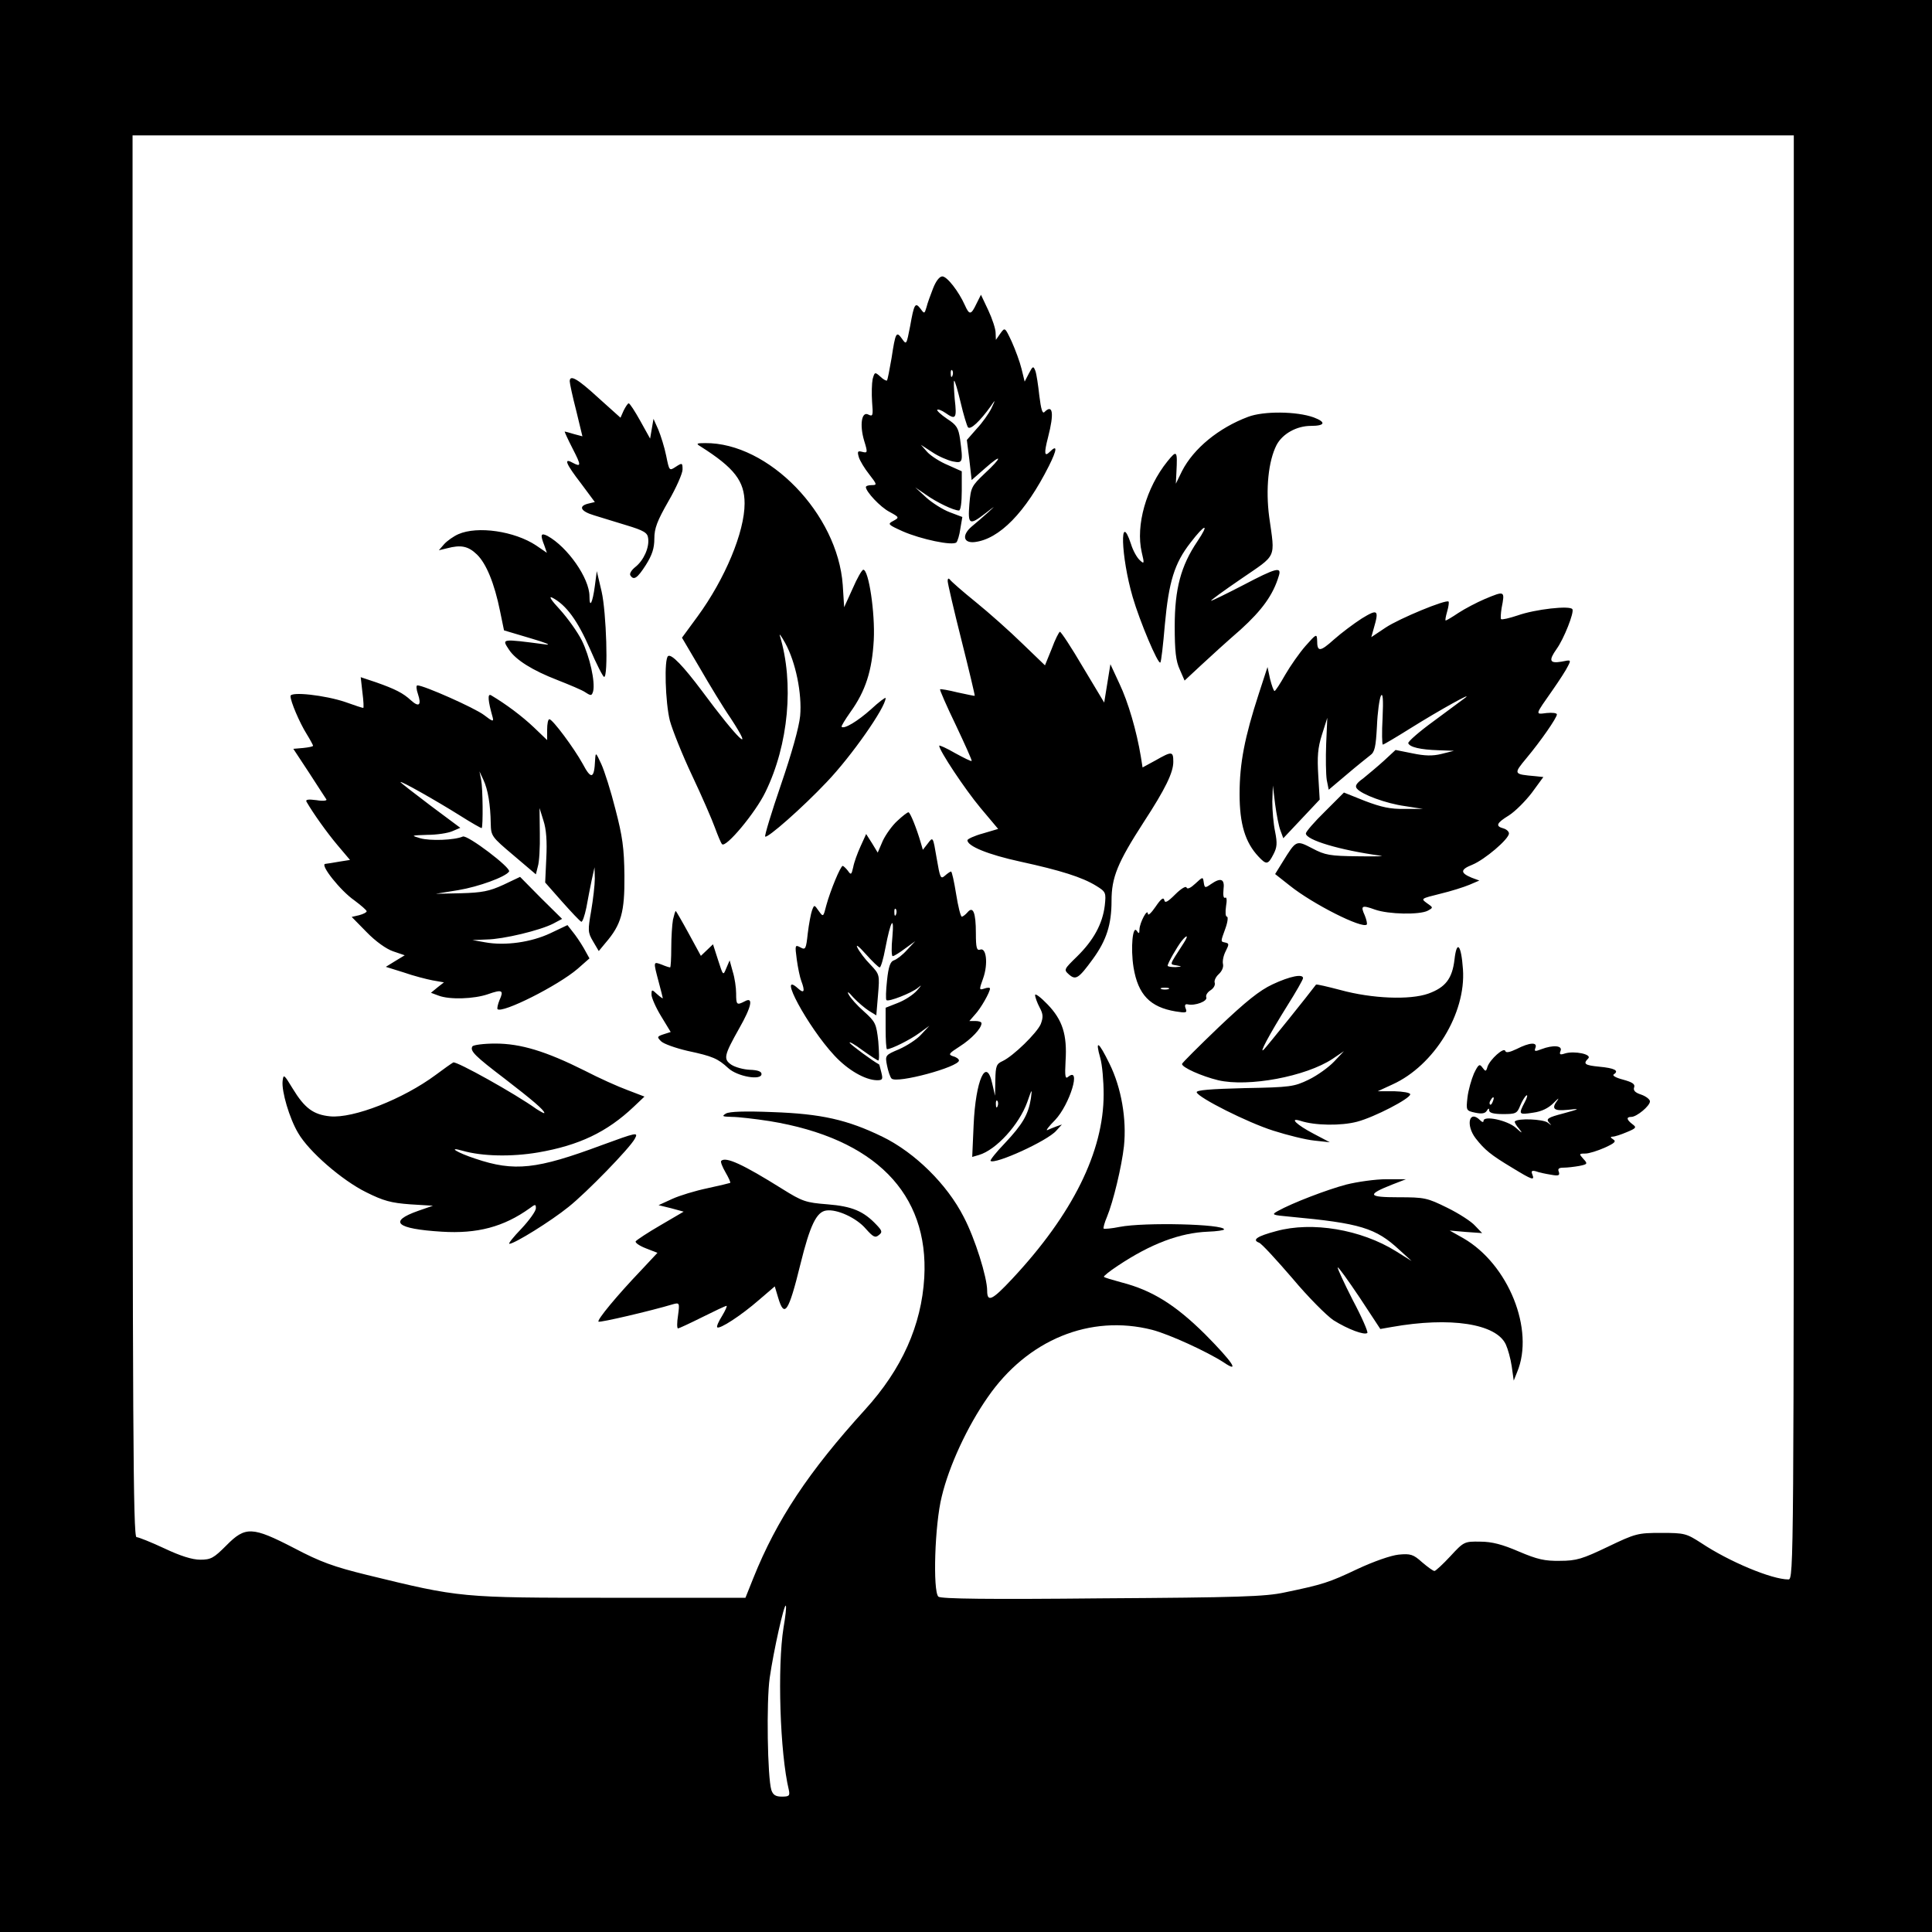 <svg version="1" xmlns="http://www.w3.org/2000/svg" width="913.333" height="913.333" viewBox="0 0 685 685"><path d="M0 342.5V685h685V0H0v342.5zM636 304c0 250.6 0 256-1.9 256-5.9 0-21-6.3-30.9-12.9-5.3-3.4-5.9-3.6-14.2-3.6-8.3 0-9.1.2-18.9 4.9-9 4.3-11.1 5-17 5-5.4.1-8-.5-14.6-3.3-5.8-2.5-9.5-3.5-13.7-3.5-5.6-.1-5.8 0-10.6 5.2-2.6 2.8-5.2 5.2-5.6 5.2-.5 0-2.4-1.4-4.4-3.1-3.1-2.8-4.1-3.1-8.3-2.7-2.8.3-8.8 2.4-14.6 5.1-10.1 4.8-12.3 5.5-25.8 8.3-6.8 1.5-16.6 1.8-64.9 2.1-39.8.4-57.1.2-57.9-.6-2-2-1.3-25.6 1.2-35.5 2.6-10.9 9.1-24.9 16.3-35.2 14.1-20.4 36.3-29.5 58.3-23.9 6.1 1.6 19.4 7.7 25.3 11.5 6 4.1 3.3 0-6.5-9.9-10.6-10.5-18.8-15.6-29.6-18.4-3.3-.9-6.1-1.7-6.3-2-.2-.2 2-2 4.9-3.9 11.7-7.8 22-11.7 32-12.1 3.1-.1 5.7-.5 5.7-.8 0-1.9-28.2-2.6-37-.9-2.9.6-5.5.8-5.7.6-.2-.2.3-2.1 1.2-4.2 2.2-5.3 5.2-17.8 6-25 1-9.5-.9-20.7-5.1-29.2-3.9-8-5.2-8.8-3.3-2.1.7 2.4 1.2 8.2 1.2 12.9 0 20.3-11 42.5-32.4 65.4-7.1 7.6-8.9 8.5-8.9 4.2 0-4.7-4.3-18.5-8.3-26.1-5.9-11.6-17.3-22.8-28.7-28.4-12.5-6.1-21.8-8.2-39.1-8.8-9.8-.4-15.2-.2-16.5.5-1.6 1-1.3 1.1 2.1 1.2 2.2 0 8.2.7 13.4 1.5 37.2 6.1 56.5 25.6 54.8 55.5-1 16.9-7.9 32.4-21 46.8-20 22-31.3 39-39.6 59.7l-2.8 7h-47.9c-53.4 0-53.1 0-86.3-8.1-11.8-2.9-16.5-4.6-25.8-9.5-14.9-7.7-17.3-7.8-24.1-.9-4.4 4.4-5.4 5-9.2 5-2.8 0-7-1.3-12.7-4-4.7-2.2-9.2-4-9.9-4-1.2 0-1.4-39.5-1.4-248.5V48h589v256zM277.8 577.1c-2.2 13.7-1.3 44.4 1.9 57.6.4 2 .1 2.3-2.5 2.3-2.2 0-3.1-.6-3.7-2.3-1.4-4.5-1.8-31.4-.6-39.8 1.4-9.7 5.1-26.2 5.7-25.6.3.2-.1 3.8-.8 7.8z"/><path d="M330.8 102.3c-.9 2.3-2 5.3-2.3 6.6-.7 2.4-.8 2.4-2.1.6-1.9-2.5-2.3-1.8-3.7 6.1-1.3 6.6-1.3 6.8-2.9 4.5-2-2.8-2.3-2.3-3.7 6.9-.7 4.1-1.4 7.6-1.6 7.9-.3.2-1.4-.4-2.4-1.4-1.9-1.7-2-1.6-2.7.9-.3 1.5-.4 5.1-.2 8.1.4 4.8.3 5.3-1.3 4.5-2.4-1.3-3.2 3.6-1.5 9.3 1.3 4.2 1.2 4.4-.7 3.9-1.6-.4-1.8-.2-1.2 1.9.4 1.3 2.1 4.1 3.7 6.1 2.8 3.6 2.8 3.8.9 3.8-1.2 0-2.1.3-2.1.7 0 1.6 5.1 7.1 8.4 8.8 3.5 1.9 3.5 2 1.3 3.2-2.1 1.1-1.9 1.3 3.4 3.7 6.4 2.8 17.7 5.2 19 3.9.4-.4 1.1-2.6 1.4-4.9l.7-4.1-4.5-1.7c-2.4-.9-6.2-3.3-8.3-5.2l-3.9-3.6 3.8 2.6c3.8 2.7 9.8 5.6 11.7 5.6.6 0 1-2.8 1-7v-6.9l-4.9-2.2c-2.7-1.1-6-3.2-7.3-4.6l-2.3-2.6 4 2.6c2.2 1.5 5.5 2.9 7.3 3.3 3.6.7 3.7.4 2.6-7.9-.6-4-1.2-5-4.6-7.2-2.2-1.5-3.7-2.9-3.5-3.2.3-.3 1.6.2 2.9 1.1 3.7 2.6 4.1 2 3.3-4.9-.3-3.6-.4-6.5-.2-6.5.3 0 1.3 3.5 2.3 7.7 1 4.3 2.2 8.2 2.6 8.8.9 1 4.2-2.1 8.1-7.5 1.7-2.5 1.7-2.4.2.8-.9 1.8-3.2 5.1-5.2 7.2l-3.5 4 .9 7.1.8 7.1 4.8-4.2c6.2-5.5 6.1-3.9-.2 1.9-4.6 4.4-4.9 4.9-5.4 10.8-.6 7.4 0 7.7 5.8 3.2 3.5-2.7 3.6-2.8.9-.3-1.8 1.6-4.4 3.9-5.9 5.1-3.5 3-3 5.9 1 5.5 8.8-1 18.1-10.5 26.4-27 2.9-5.8 3.1-7.8.3-5-1.9 1.9-2.1.6-.6-5.2 2.2-8.5 1.7-11.9-1.3-8.9-.7.7-1.2-1-1.8-5.8-.4-3.7-1-7.7-1.4-8.8-.7-1.8-.9-1.8-2.3.9l-1.5 2.9-1.1-4.5c-.6-2.5-2.2-6.8-3.5-9.7-2.4-5.1-2.4-5.1-4-2.9l-1.6 2.3-.1-2.5c0-1.4-1.2-5-2.6-8l-2.6-5.5-1.6 3.2c-1.9 4-2.5 4.1-4.1.5-2.2-4.9-6.3-10.2-8-10.2-1 0-2.3 1.7-3.3 4.3zm6.9 30.9c-.3.8-.6.5-.6-.6-.1-1.1.2-1.7.5-1.3.3.3.4 1.2.1 1.9zM202 135.2c0 .7 1 5.4 2.3 10.4l2.2 9.1-3-.8c-1.6-.5-3.1-.9-3.3-.9-.1 0 1.1 2.7 2.8 6 3.2 6.2 3.1 6.7-.1 5-3.1-1.7-2.3.4 3.1 7.4l4.9 6.6-2.5.6c-3.4.9-2.5 2.7 2.2 4.1 2.1.7 7.3 2.2 11.4 3.5 6.3 1.9 7.6 2.7 7.8 4.6.5 3.3-1.6 7.9-4.5 10.2-1.4 1.1-2.2 2.4-1.8 3 1.2 1.9 2.5 1 5.5-3.7 2.2-3.5 3-5.9 3-9.3 0-3.7 1-6.3 5-13.3 2.8-4.8 5-9.9 5-11.2 0-2.4-.1-2.5-2.4-1s-2.3 1.5-3.4-3.9c-.6-3-1.9-7.1-2.8-9.3l-1.7-3.8-.6 3.5-.6 3.5-3.5-6.3c-1.9-3.4-3.7-6.2-4.1-6.2-.3 0-1.1 1.2-1.8 2.6l-1.1 2.5-7.8-7c-7.5-6.9-10.2-8.4-10.2-5.9zM442.5 147.8c-10.4 3.9-19.3 11.2-23.4 19.2l-2.2 4.5.2-4c.4-7.8.2-8.1-3.2-3.9-7.5 9.3-11.3 22.7-9.1 32.2 1 4.1.9 4.3-.7 2.8-1-.9-2.4-3.4-3.1-5.7-4.1-12.4-3.6 4.4.6 18.8 2.5 8.6 9 24 9.8 23.2.3-.2 1-6.3 1.6-13.4 1.4-15.3 3.4-21.8 9.1-29.1 5.2-6.8 6.9-7.1 2.4-.4-5.8 8.6-8 16.8-8 30 0 8.8.4 12.4 1.8 15.4l1.7 3.9 5.8-5.4c3.2-3 9.5-8.7 14.1-12.7 7.6-6.9 11.5-12.3 13.5-19 1.1-3.4-.9-2.9-12.7 3.3-5.8 3-10.9 5.5-11.3 5.5-.4 0 4.4-3.5 10.7-7.8 12.8-8.8 12-6.9 9.9-21.9-1.3-9.9-.3-19.8 2.6-25.5 2.1-4 7.1-6.8 12.2-6.8 5 0 5.5-1.3 1-3-6.1-2.2-17.8-2.3-23.3-.2zM248.4 158.3c12 7.6 15.6 12.3 15.6 20.2 0 10.1-6.9 26.7-16.7 40.1l-5.5 7.5 6.3 10.7c3.4 5.9 8.3 14 11 17.9 8.8 13.5 2.6 7.6-10.2-9.7-6.6-8.8-10.8-13.2-12-12.4-1.5.9-1 16.5.6 22.9.9 3.3 4.4 12.1 7.9 19.5s7.1 15.7 8.1 18.5c1 2.7 2.1 5.4 2.5 5.8 1.3 1.5 11.9-11.2 15.4-18.5 8.2-16.8 10.2-38.6 5.1-55.4-.3-1 .5.1 1.9 2.6 3.7 6.7 6 17.9 5.3 25.8-.4 4.1-3 13.3-6.8 24.4-3.4 9.9-5.9 18.2-5.6 18.4.7.8 13.2-10.2 21.8-19.3 8.8-9.2 20.9-26.5 20.9-29.8 0-.4-2.4 1.4-5.2 4-4.7 4.2-9.5 7.1-10.4 6.2-.2-.2 1.2-2.5 3.1-5.2 5.4-7.5 7.7-14.7 8.3-25.6.5-9.6-1.8-24.9-3.7-24.9-.5 0-2.2 3-3.8 6.7l-3 6.6-.5-7.9c-1.8-25.2-26.3-50.5-48.8-50.3-3.1 0-3.3.2-1.6 1.2zM162.5 189.4c-1.6.7-3.9 2.3-5 3.5l-1.9 2.2 2.9-.7c4.9-1.3 7.5-.8 10.6 2.2 3.3 3.2 6.2 10.2 8.2 20.1l1.4 6.8 9.4 2.8c5.2 1.5 7.6 2.5 5.4 2.2-16.1-2.1-15.6-2.1-13 1.9 2.4 3.6 8.3 7.3 17.1 10.7 4.3 1.7 8.9 3.6 10 4.4 2 1.3 2.2 1.2 2.7-.4.8-3.3-1.2-12.3-4-18-1.5-3-5-7.9-7.8-11-3-3.2-4.1-4.9-2.7-4.2 5 2.6 9 8.2 13.3 18 2.4 5.6 4.7 10.1 5.1 10.1 1.5 0 .8-22.9-.9-30.3l-1.7-7.2-.7 5.3c-.8 6-1.9 8.1-1.9 3.6 0-6.4-7.8-17.5-14.9-21.4-2.4-1.2-2.6-.4-1.1 3.4l.9 2.6-3.8-2.6c-7.7-5.1-20.8-7-27.6-4zM336 206c0 .8 2.2 10.3 4.9 21s4.8 19.6 4.7 19.7c-.1.1-2.8-.5-6.1-1.2-3.2-.8-6.1-1.3-6.2-1.1-.2.1 2.3 5.9 5.6 12.7 3.2 6.8 5.8 12.5 5.6 12.7-.2.2-2.8-1.1-5.9-2.8-3.1-1.8-5.6-2.9-5.6-2.6 0 1.7 9.1 15.4 14.6 22l6.3 7.5-5.4 1.6c-3 .8-5.5 2-5.5 2.4 0 2.1 7.3 5.1 18.8 7.6 14.2 3.1 21.9 5.5 26.9 8.6 3.4 2.1 3.5 2.4 3 7-.8 6.5-4 12.3-9.8 18-4.7 4.6-4.8 4.7-2.9 6.4 2.4 2.1 3.4 1.5 8.5-5.5 4.8-6.6 6.6-12.2 6.6-20.6 0-8.3 2.1-13.5 11.4-27.9 7.7-11.8 10.5-17.6 10.5-21.4 0-3.8-.5-3.8-6.3-.5l-4.6 2.5-.6-3.8c-1.5-9.1-4.5-19.4-7.6-25.9l-3.2-6.9-1.1 6.8-1.1 6.8-7.5-12.5c-4.1-7-7.8-12.6-8.2-12.6-.3 0-1.7 2.7-2.9 6l-2.4 5.9-8-7.7c-4.4-4.3-11.8-10.9-16.5-14.7-4.7-3.8-8.8-7.4-9.2-8-.5-.6-.8-.4-.8.5zM526.4 212.4c-2.8 1.2-7 3.4-9.3 4.9-2.2 1.5-4.3 2.7-4.5 2.7-.3 0 0-1.4.5-3.2.5-1.7.7-3.3.5-3.5-.8-.9-17.5 6-22.3 9.2l-5.1 3.4.9-3.2c1.9-6.5 1.4-6.9-4.3-3.4-2.8 1.8-7.2 5.1-9.8 7.4-5 4.5-6 4.5-6 .4-.1-2.5-.3-2.4-4.1 1.9-2.2 2.5-5.4 7.1-7.2 10.2-1.8 3.2-3.5 5.8-3.8 5.8-.3 0-1-1.9-1.6-4.3l-.9-4.2-3.1 9.5c-5 15.4-6.8 24.6-6.8 35.5 0 10.7 2 17.2 6.7 22.2 2.8 3 3.4 2.9 5.3-.8 1.3-2.5 1.4-3.9.6-8-.6-2.8-1-7.6-1-10.7l.2-5.7.8 6.6c.5 3.7 1.3 7.9 1.9 9.4l1 2.7 6.5-6.9 6.4-6.8-.5-8.5c-.4-6.7-.2-9.8 1.3-14.5l1.9-6-.4 9.2c-.2 5.1-.1 10.8.2 12.8l.7 3.5 6.4-5.4c3.5-3 7.3-6 8.3-6.8 1.6-1.1 2-2.9 2.4-10.3.2-5 .9-9.8 1.4-10.8.7-1.2.9 1.2.6 7.8-.3 5.2-.2 9.5.1 9.5.3 0 4.7-2.6 9.8-5.8 10.4-6.5 22.5-13.2 19.4-10.8-1.1.8-6.2 4.6-11.2 8.3-5.1 3.7-9.1 7.2-9 7.8.5 1.4 4.3 2.3 10.7 2.5l5.5.2-4.4 1.1c-3.2.8-6 .7-10.3-.2l-6-1.2-4.1 3.8c-2.3 2.1-5.7 4.9-7.4 6.3-2.4 1.7-3 2.7-2.2 3.6 1.7 2.1 10.4 5.3 17 6.2l6.4 1H498c-5 .1-8.2-.6-14-2.8l-7.5-3-6.7 6.7c-3.8 3.7-6.8 7.2-6.8 7.8 0 2.3 11.9 5.9 26.5 7.9 1.7.2-2 .3-8 .2-9.9-.1-11.7-.4-16.2-2.8-5.8-3-5.7-3-10.6 4.9l-2.6 4.2 5.2 4.1c8.1 6.5 25.7 15.4 27.3 13.8.2-.3-.1-1.7-.7-3.2-1.6-3.5-1.1-3.8 3.6-2.1 4.8 1.7 15.8 1.9 18.7.4 2-1.1 2-1.1-.3-2.7-2.2-1.6-2.1-1.6 4.7-3.3 3.8-.9 8.5-2.4 10.4-3.2l3.5-1.5-2.7-1c-4.1-1.7-4.1-2.9.2-4.6 4.4-1.8 13-9.1 13-11.1 0-.7-.9-1.5-2-1.8-2.9-.8-2.4-1.9 2-4.6 2.2-1.4 5.8-5 8.1-8l4.1-5.6-2.8-.3c-7.9-.7-7.9-.7-3.1-6.5 5-6 10.7-14.2 10.7-15.4 0-.5-1.6-.7-3.6-.5-4.2.5-4.3 1 2.2-8.3 2.3-3.3 4.7-7 5.3-8.3 1.2-2.3 1.1-2.3-2.3-1.6-4.2.7-4.6-.4-1.7-4.5 2.6-3.6 6.3-13 5.6-14.1-.8-1.4-13.2 0-19.4 2.2-3 1-5.6 1.6-5.9 1.3-.2-.2-.1-2 .2-3.9 1.2-6.2 1.2-6.2-6-3.2zM128.5 245.5c.4 3 .5 5.5.3 5.5-.3 0-3.1-.9-6.4-2.1-7.1-2.4-19.4-3.8-19.4-2.1 0 1.9 3.2 9.4 5.7 13.4 1.3 2.1 2.3 4 2.3 4.2 0 .3-1.6.6-3.5.8l-3.5.3 5.6 8.5c3 4.7 5.8 8.9 6.1 9.4.4.5-1.2.7-3.5.3-3-.4-4-.2-3.5.6 2.3 4 7.2 10.9 11 15.4l4.4 5.2-3.8.6c-2.1.4-4.3.7-5 .8-1.9.3 5.4 9.5 10.3 12.9 2.4 1.8 4.4 3.5 4.4 3.9 0 .4-1.2 1-2.7 1.4l-2.6.6 5.3 5.4c3.2 3.3 7 6 9.4 6.8l4.1 1.4-3.3 2-3.4 2.1 6.4 2c3.4 1.2 8.1 2.4 10.2 2.8l4 .7-2.3 1.8-2.3 1.9 2.7 1c3.9 1.5 12.6 1.2 17.5-.5 5.1-1.8 5.7-1.4 4.1 2.1-.6 1.5-.9 2.9-.7 3.2 1.7 1.6 21.4-8.3 28.4-14.3l4.2-3.7-2-3.6c-1.2-2.1-3-4.7-4-5.9l-1.8-2.3-6.1 2.9c-6.8 3.2-16 4.5-23.1 3.2l-4.5-.8 5.1-.2c5.9-.1 18.8-3.2 23.5-5.6l3.2-1.7-7.5-7.4-7.4-7.5-5.9 2.8c-5 2.3-7.6 2.8-15 3l-9 .2 8-1.3c7.2-1.2 16.8-4.7 18-6.6.8-1.3-14.8-13.1-16.4-12.4-3 1.3-11.6 1.6-15.1.6-3.4-1-3.3-1 2.5-1.2 3.3 0 7.3-.6 8.9-1.3l2.8-1.2-10.6-7.9c-5.8-4.4-10.6-8.1-10.6-8.3 0-.6 12.7 6.6 21 11.8 4.1 2.6 7.6 4.6 7.8 4.5.5-.6.4-14.1-.2-17.1l-.6-3 1.4 3c1.6 3.4 2.5 8.8 2.6 15.5.1 4.4.3 4.7 8 11.2l8 6.8.7-2.8c.5-1.5.8-6.8.7-11.7l-.1-9 1.4 4.5c1 3 1.3 7.4 1 13.2l-.4 8.7 6 6.8c3.3 3.7 6.3 6.9 6.8 7.1.4.2 1.2-2.1 1.8-5 .5-2.9 1.4-7.3 1.9-9.8l1-4.5.1 4c0 2.2-.6 7.4-1.3 11.5-1.2 6.9-1.2 7.6.7 10.8l2 3.4 2.4-2.9c5.6-6.5 6.8-10.9 6.7-23.8-.1-9.9-.7-14-3.2-23.6-1.6-6.4-3.9-13.6-5-16-2-4.3-2-4.3-2.2-1.4-.3 6.7-1.4 7-4.4 1.3-3.1-5.6-10.6-15.7-11.8-15.8-.5 0-.8 1.7-.8 3.7v3.7l-4.7-4.5c-4.1-3.9-9.8-8.2-15.2-11.4-1.3-.7-1.1 1.9.6 7.9.4 1.6-.1 1.4-3.1-.9-3.3-2.5-21.3-10.5-23.6-10.5-.5 0-.4 1.4.2 3.1 1.3 3.9.4 4.8-2.5 2.2-2.8-2.6-5.6-4-12.4-6.4l-5.4-1.8.6 5.4zM318.2 291c-1.8 1.6-4.1 4.8-5.2 7.1l-1.8 4.2-2-3.3-2.1-3.3-2 4.4c-1.1 2.4-2.3 5.7-2.6 7.4-.6 2.7-.8 2.8-1.9 1.2-.7-.9-1.6-1.7-1.8-1.7-.8 0-4.4 8.8-5.8 13.9-1.1 4.3-1.1 4.3-2.7 2.1-1.6-2.3-1.6-2.3-2.4-.2-.4 1.1-1.1 4.8-1.5 8.1-.6 5.6-.8 6-2.6 5-1.9-1-2-.9-1.3 4.3.4 2.9 1.1 6.3 1.6 7.6 1.4 3.7 1 4.6-1.1 2.7-7.7-7 3.4 13.6 12.8 23.7 4.8 5.2 10.9 8.7 15.1 8.8 2 0 2.2-.3 1.6-2.7-.4-1.6-.7-2.8-.8-2.9-2.3-1.2-9.8-6.8-10.4-7.6-.4-.7 1.6.4 4.4 2.5 2.8 2 5.4 3.7 5.7 3.7.4 0 .3-3 0-6.8-.7-6.3-1-6.9-5.1-10.6-2.4-2.1-4.8-4.8-5.4-6-.7-1.3-.1-1 1.7 1.1 1.6 1.7 4.1 3.8 5.5 4.7l2.6 1.6.6-7.2c.6-7.2.6-7.3-2.7-10.8-1.9-1.9-3.9-4.6-4.6-6-.7-1.4.5-.5 2.9 2.2s4.6 4.8 5 4.8c.4 0 1.3-3 2-6.8 1.9-9.9 3.2-12 2.5-4-.4 3.8-.3 6.8.1 6.8.5 0 2.4-1.2 4.4-2.7l3.6-2.6-2.9 3.1c-1.6 1.8-3.7 3.4-4.7 3.7-1.2.4-1.9 2.2-2.4 7.1-.4 3.6-.5 6.8-.2 7 .7.7 8.9-2.5 11.2-4.4 1.4-1.2 1.3-.9-.4 1-1.3 1.5-4.4 3.5-6.8 4.4l-4.3 1.7v7.3c0 4.1.2 7.4.5 7.4 1.5 0 8.3-3.4 11.4-5.7l3.6-2.6-2.9 3.1c-1.5 1.7-5.1 4-7.8 5.2-5 2.1-5 2.2-4.3 5.8.4 2 1.1 4.1 1.6 4.6 1.8 1.9 23.9-4.1 23.9-6.4 0-.5-.9-1.2-2.1-1.5-1.8-.6-1.5-1 2.4-3.5 4.1-2.6 7.7-6.4 7.7-8.2 0-.5-1-.8-2.2-.8h-2.1l2-2.3c2-2.1 5.3-7.9 5.3-9.2 0-.4-.9-.4-2 0-1.9.6-1.9.5-.4-3.7 1.8-5.1 1.1-11-1.1-10.1-1.2.4-1.5-.7-1.5-5.8 0-7.4-1-9.8-3-7.4-.7.8-1.6 1.5-2 1.5-.4 0-1.3-3.6-2-8s-1.5-8-1.8-8c-.3 0-1.3.7-2.2 1.5-1.5 1.3-1.7.8-2.9-6.2-1.3-7.7-1.3-7.7-3.1-5.3l-1.8 2.3-.7-2.4c-1.5-5.2-3.8-10.9-4.4-10.9-.4 0-2.1 1.3-3.9 3zm-.5 33.2c-.3.8-.6.5-.6-.6-.1-1.1.2-1.7.5-1.3.3.3.4 1.2.1 1.9zM423.8 313.3c-1.6 1.5-2.8 2.1-3.1 1.4-.2-.7-2 .4-4 2.4-2.8 2.8-3.7 3.2-3.9 2-.3-1.1-1.2-.4-3.1 2.4-1.5 2.2-2.7 3.3-2.7 2.5-.1-2.2-2.9 3.1-3 5.5 0 1.5-.2 1.7-.9.6-1.5-2.4-2.3 6-1.2 12.9 1.6 9.7 5.9 14.1 14.9 15.6 3.7.6 4.2.5 3.6-1-.5-1.2-.2-1.7.7-1.5 2.6.6 7.1-1.1 6.6-2.5-.3-.7.4-1.8 1.5-2.5s1.7-1.8 1.5-2.6c-.3-.7.3-2.1 1.4-3.1 1.2-1.1 1.8-2.6 1.5-3.7-.2-1 .2-3 1-4.5 1.2-2.4 1.2-2.7-.1-3-1.8-.4-1.8-.1 0-5.1.8-2.2 1-4.1.5-4.1s-.6-1.6-.3-3.7c.4-2.2.2-3.4-.3-3-.6.3-.8-.9-.6-2.9.5-3.8-.9-4.4-4.5-1.9-2 1.4-2.2 1.4-2.5-.6-.3-2.1-.3-2.1-3 .4zm-4.2 21.2c-5.2 8.1-5 7.3-2.4 7.8 2 .4 2 .4-.4.6-1.6 0-2.8-.2-2.8-.5 0-.9 3.3-6.6 4.9-8.7 2.1-2.6 2.6-2.1.7.8zm-5.3 16.2c-.7.2-1.9.2-2.5 0-.7-.3-.2-.5 1.2-.5s1.9.2 1.3.5zM238.6 326.1c-.3 1.7-.6 6.2-.6 10s-.2 6.9-.4 6.9c-.3 0-1.6-.4-3-1-3-1.1-3-1.2-1.1 6 .8 3 1.5 5.7 1.5 5.9 0 .2-.9-.4-2-1.4-1.9-1.8-2-1.7-2 .2 0 1 1.5 4.5 3.4 7.6l3.4 5.6-2.5.8c-2.4.8-2.4 1-.9 2.5.9.9 5.1 2.4 9.4 3.4 8.9 1.9 10.7 2.7 14.4 6.1 3.2 3 11.8 4.5 11.8 2.1 0-.9-1.3-1.4-4.1-1.5-2.3-.1-5.2-.9-6.6-1.8-2.9-2-2.6-3.3 2.8-12.9 4.4-7.7 5.1-11.3 2-9.6-2.9 1.5-3.1 1.3-3.1-2.8 0-2-.5-5.5-1.2-7.7l-1.1-4-1.2 2.8c-1.1 2.7-1.1 2.7-2.9-2.9l-1.8-5.6-2.2 2.1-2.1 2-4.3-7.9c-2.4-4.4-4.5-8-4.6-8-.2 0-.6 1.4-1 3.1zM515.7 340.2c-.8 6.8-3.2 9.9-9.3 12.1-6.5 2.3-19.9 1.8-31.2-1.3-4.6-1.2-8.4-2.1-8.6-1.9-2.6 3.5-17.3 21.8-18.4 22.9-2.2 2.3 1.9-5.3 8.2-15.4 3.1-4.9 5.6-9.3 5.6-9.8 0-1.6-4.6-.7-10.8 2.2-4.7 2.2-9.5 6.1-19.1 15.2-7.1 6.8-12.9 12.6-13 13-.2 1.2 7 4.4 12.8 5.8 10.7 2.5 31.1-1.3 40.6-7.6l4-2.7-3.5 3.7c-1.9 2-5.9 4.9-9 6.4-5.2 2.5-6.4 2.7-22.8 3-11.9.3-17.2.7-16.9 1.5.6 1.9 18 10.7 27.2 13.6 5 1.6 11.5 3.2 14.5 3.5l5.5.6-5.7-3c-6.1-3.2-8.9-5.9-4.7-4.6 5.1 1.7 14.5 1.8 20.1.3 6.1-1.6 18.8-8.2 18.8-9.7 0-.6-2.6-1-5.7-1.1h-5.8l5.2-2.4c14.8-6.7 26.1-25.2 25-40.8-.6-8.8-2.2-10.6-3-3.5zM367 352.8c0 .7.7 2.7 1.6 4.4 1.3 2.4 1.3 3.5.4 5.9-1.4 3.2-9.7 11.3-13.5 13.1-2.2 1-2.5 1.7-2.6 6.7l-.1 5.6-1-4.3c-2.1-9.7-5.9-1.3-6.6 14.7l-.5 11.3 2.4-.7c6.1-1.8 14.2-10.7 17.1-18.7 1.7-4.9 1.8-5 1.3-1.3-.9 5.7-3 9.2-9.2 15.8-3.1 3.2-5.3 6-5.1 6.3 1.5 1.4 20.2-7.1 23.3-10.7l2-2.2-2 .7c-1.1.4-2.5 1-3.2 1.3-.6.2.6-1.4 2.8-3.6 5.2-5.5 9.4-19.2 4.6-15.3-1 .9-1.2-.2-.9-5.6.6-9.4-1.1-14.6-6.4-20.1-2.4-2.5-4.4-4-4.4-3.3zm-13.3 39.4c-.3.8-.6.5-.6-.6-.1-1.1.2-1.7.5-1.3.3.3.4 1.2.1 1.9zM167.5 371c-1 1.6 1 3.5 11.5 11.5 9.6 7.4 14 11.1 14 12.1 0 .3-1.2-.4-2.8-1.4-7.5-5.4-28.5-17.1-29.5-16.5-.7.4-3.4 2.3-6.2 4.4-11.6 8.6-29.2 15.5-37.5 14.7-5.9-.6-9-2.9-13.2-9.8-3.1-5.1-3.3-5.3-3.6-2.7-.4 3.6 2.4 13.2 5.5 18.4 3.8 6.6 15.6 16.8 24.1 21 6.2 3.1 8.9 3.8 15.6 4.3l8.1.5-5.2 1.8c-10.8 3.8-7.9 6.4 8.3 7.4 12.6.8 22-1.7 31.2-8.3 2-1.5 2.2-1.5 2.2 0 0 1-2.3 4.2-5.1 7.2-2.9 3-4.8 5.4-4.3 5.4 1.8 0 14.7-8 21-13.1 6.3-5 21.8-20.9 23.5-24.2 1.3-2.4.6-2.2-11.7 2.3-23.1 8.6-31 9.5-44.9 4.8-6.4-2.1-10.1-4.4-4.5-2.8 7 2 17.4 2.2 26.8.6 14.5-2.5 24.4-7.2 33.9-16.2l3.8-3.6-6-2.3c-3.3-1.2-10.2-4.3-15.2-6.9-13.8-6.9-22.7-9.6-31.7-9.6-4.1 0-7.8.5-8.1 1zM537.8 371.9c-2.5 1.2-3.9 1.5-4.1.7-.5-1.4-5.4 3-6.3 5.6-.5 1.8-.7 1.8-1.8.3-1-1.4-1.4-1.2-3 2.1-.9 2.1-2 5.9-2.3 8.5-.5 4.6-.5 4.7 2.7 5.4 2.3.5 3.5.3 4.1-.6.6-1 .9-1.1.9-.2 0 .9 1.7 1.3 4.9 1.3 4.5 0 5-.2 6.1-3 .7-1.7 1.7-3.3 2.2-3.6.5-.4.3.8-.6 2.4-2.3 4.4-2.1 4.5 3 3.7 3-.4 5.4-1.6 7.2-3.4 1.5-1.5 2.1-2 1.5-1.1-2.4 3.1-1.5 4 3.5 3.5 4.6-.5 4.6-.4-1.6 1.3-5.4 1.4-6.1 1.9-5 3.2 1.1 1.2 1.1 1.2-.5 0-1.7-1.2-10.4-1.6-11.6-.4-.2.2.4 1.4 1.5 2.6 1.4 1.8 1.1 1.7-1.1-.3-3-2.7-11.5-4.5-11.5-2.5 0 .6-.5.5-1.2-.2-3.9-3.9-5.2 1.7-1.6 6.4 3.2 4.1 5.4 5.9 12.9 10.4 7.2 4.4 8.1 4.7 7.2 2.4-.5-1.2-.2-1.5 1.3-1.1 1 .4 3.4.9 5.3 1.2 2.7.5 3.2.3 2.8-1-.5-1.1 0-1.5 1.7-1.5 1.3 0 3.8-.3 5.5-.6 3-.6 3.1-.8 1.5-2.5-1.6-1.8-1.6-1.9.7-1.9 1.3 0 4.4-1 6.9-2.1 3.5-1.6 4.1-2.2 3-2.9-1.1-.7-1.1-1-.2-1 .7 0 2.9-.7 5-1.6 3.4-1.4 3.5-1.7 2-2.8-2.1-1.6-2.3-2.6-.4-2.6s6.6-3.9 6.6-5.5c0-.7-1.4-1.8-3.1-2.4-2.2-.7-2.9-1.5-2.5-2.6.4-1.1-.6-1.8-3.9-2.7-2.7-.7-4-1.5-3.3-1.9 2-1.3.2-2.2-5.2-2.7-5.1-.5-5.8-1-3.9-2.9 1.5-1.5-4.9-2.8-8.2-1.8-1.8.6-2.1.4-1.6-.9.8-1.9-2.6-2.2-6.8-.6-2.3.9-2.6.8-2.1-.5.8-2.1-2.1-1.9-6.6.4zm-8.5 18.6c-.3.9-.8 1.4-1 1.1-.3-.3-.2-.9.2-1.5.9-1.6 1.5-1.3.8.4zM255.7 411.6c-.3.3.4 2.1 1.5 4s1.9 3.6 1.7 3.8c-.2.1-3.9 1-8.1 1.9-4.3.9-9.9 2.6-12.5 3.8l-4.8 2.2 4.5 1.1 4.4 1.2-8.2 4.8c-4.5 2.6-8.4 5.2-8.8 5.7-.3.5 1.3 1.6 3.6 2.5l4.1 1.6-5.8 6.2c-8.5 8.9-15.7 17.6-15.1 18.2.5.4 18.5-3.8 26.5-6.2 2.2-.6 2.3-.4 1.7 4-.4 2.5-.4 4.6 0 4.6.3 0 4.2-1.8 8.6-4 4.4-2.2 8.2-4 8.6-4 .3 0-.4 1.6-1.6 3.6-1.2 1.9-2 3.7-1.7 4 .8.8 8.5-4.2 14.8-9.7l5.6-4.8 1.2 4c2.2 7.4 3.7 5.2 7.9-11.9 3.4-13.8 5.7-18.5 9.1-19 3.8-.6 10.8 2.6 14.1 6.5 2.6 2.9 3.3 3.3 4.6 2.2 1.3-1 1.2-1.5-.8-3.6-4.6-4.9-8.7-6.6-17.4-7.3-7.7-.6-8.9-1-16.1-5.5-13.9-8.7-20-11.5-21.6-9.9zM477.3 420c-6.8 1.8-19.1 6.5-24.3 9.4-2.3 1.3-2 1.4 4.5 2 24.8 2.3 30.3 4 38.6 11.7l4.4 4-5.6-3.5c-12.4-7.7-29.7-10.6-42.4-7.1-6.8 1.8-8.7 3.1-6.1 4.1.9.3 6.1 6 11.8 12.6 5.6 6.7 12.2 13.3 14.6 14.9 5.1 3.2 11 5.4 12 4.5.3-.4-2-5.7-5.2-11.7-3.1-6.1-5.5-11.3-5.3-11.5.2-.3 3.7 4.6 7.8 10.7l7.3 11.1 4-.7c20.8-3.7 37.1-1.2 40.5 6.2.7 1.5 1.7 5 2.1 7.8l.7 5 1.2-3c6.3-15-3.1-38.3-19.1-47.5l-4.8-2.7 5.8.5 5.7.4-2.5-2.6c-1.3-1.5-5.8-4.4-9.9-6.4-7.1-3.5-8-3.7-17.3-3.7-10.9 0-11.3-.9-2.2-4.5l4.9-1.9h-7c-3.8 0-10.2.9-14.2 1.9z"/></svg>